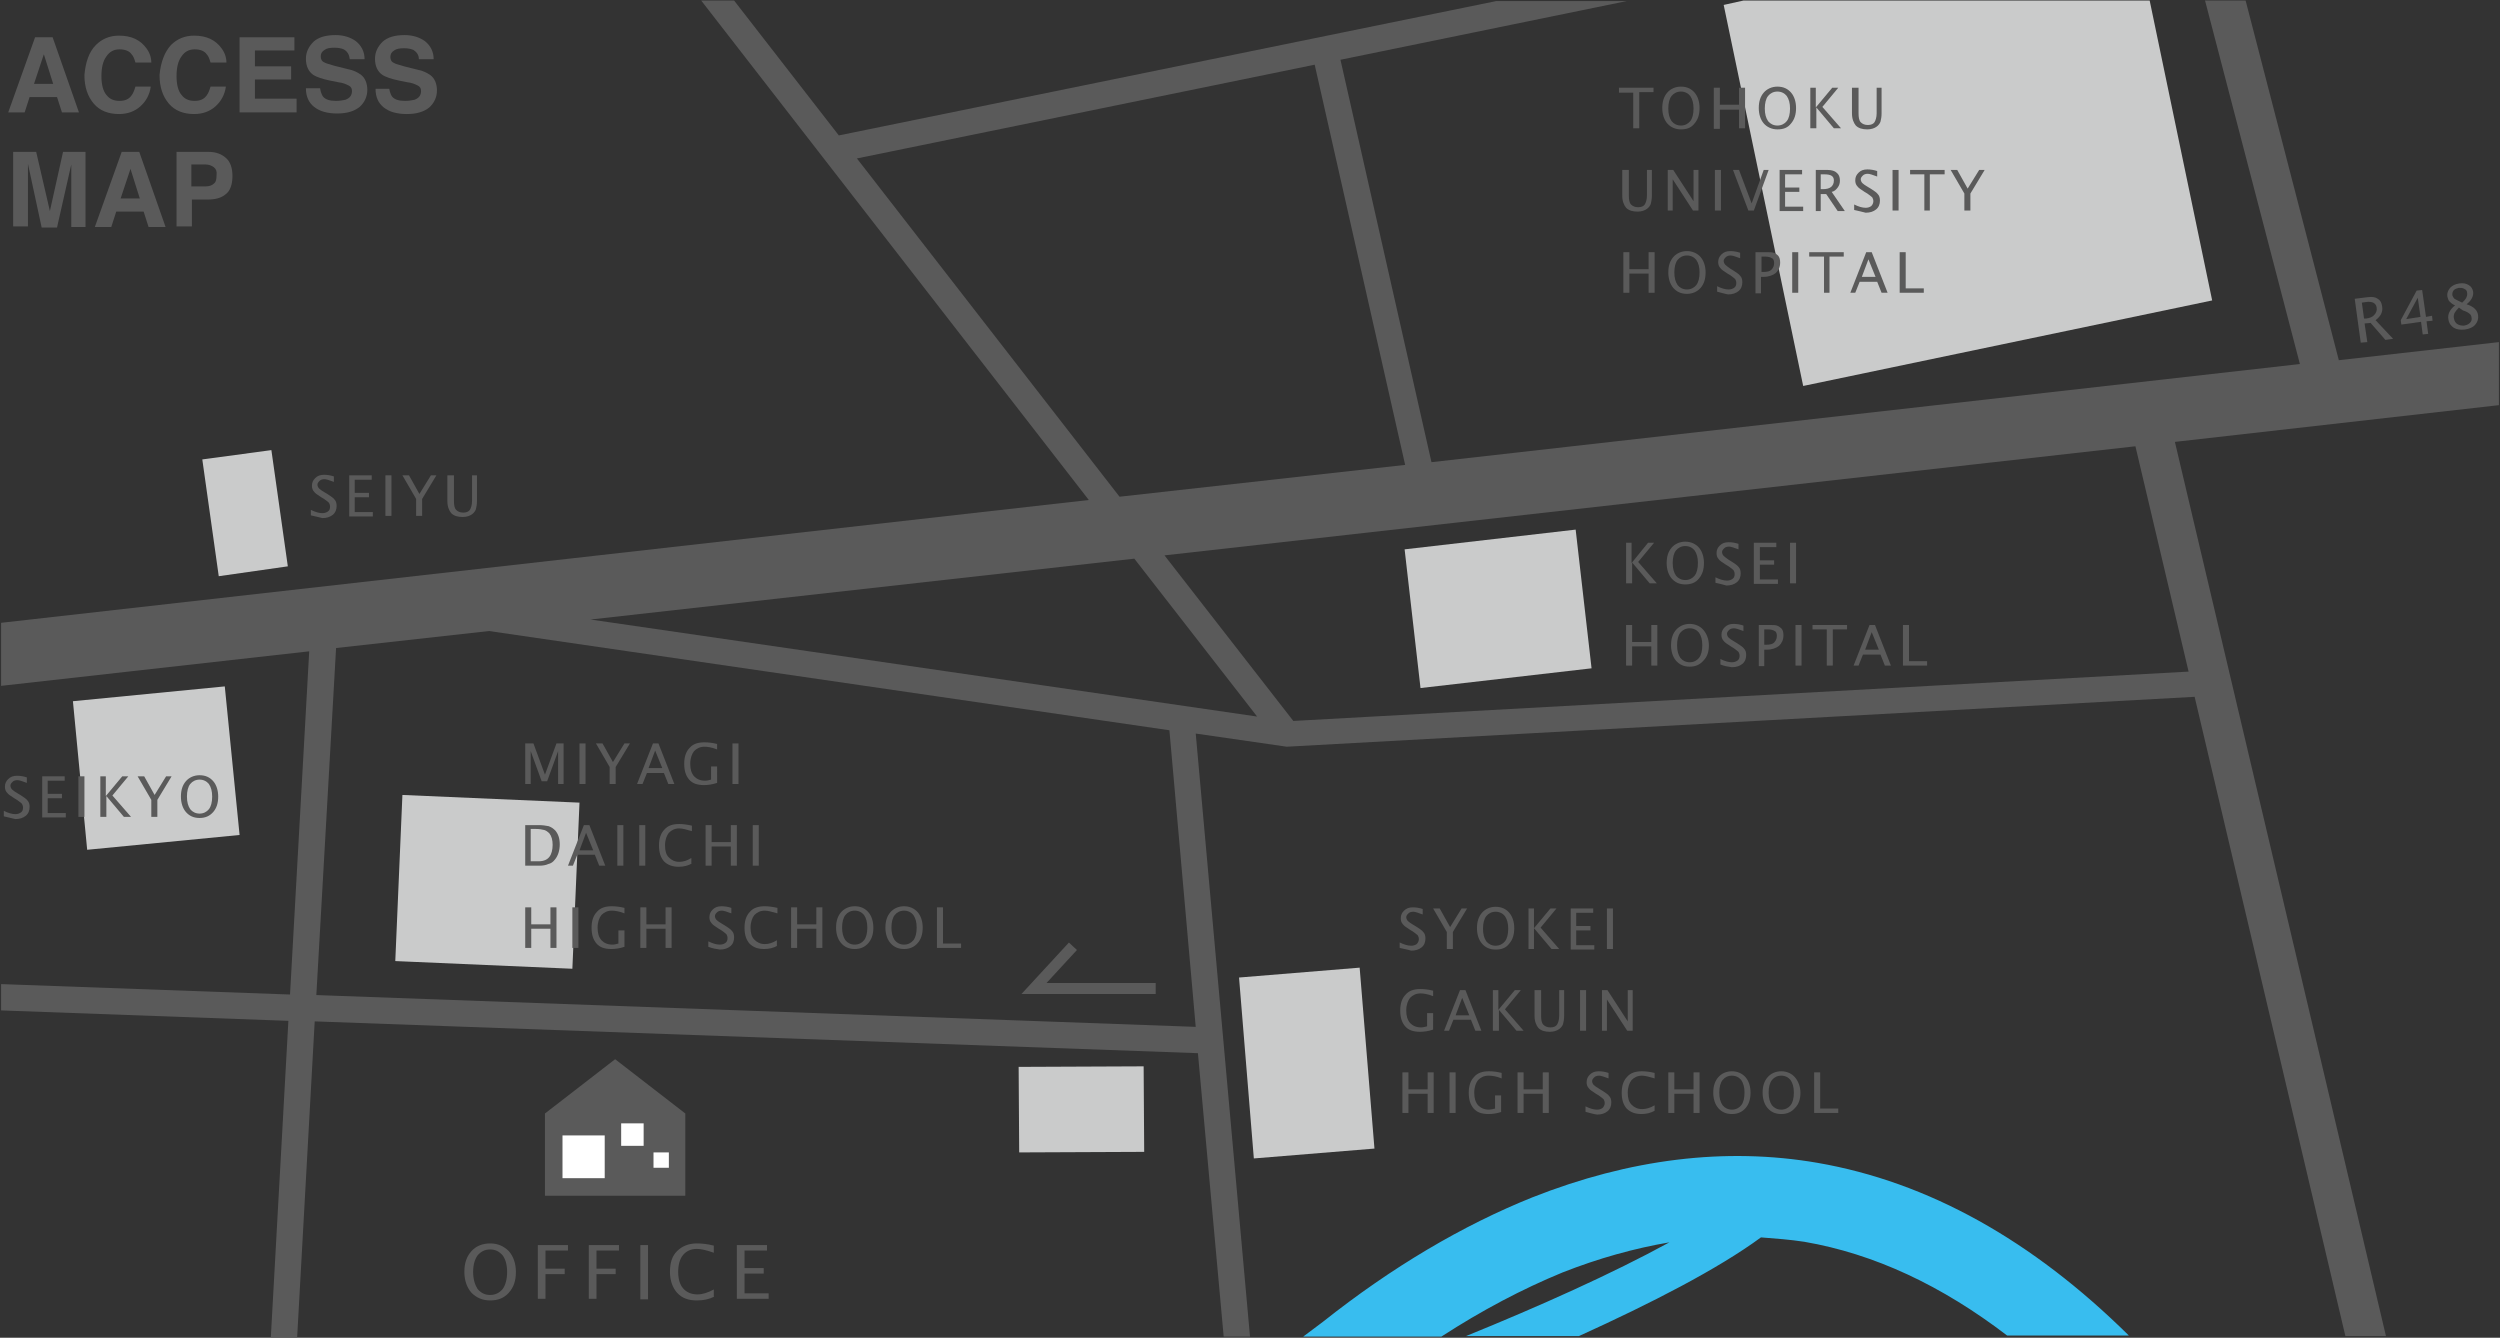 <?xml version="1.0" encoding="utf-8"?>
<!-- Generator: Adobe Illustrator 19.0.0, SVG Export Plug-In . SVG Version: 6.00 Build 0)  -->
<svg version="1.1" id="レイヤー_1" xmlns="http://www.w3.org/2000/svg" xmlns:xlink="http://www.w3.org/1999/xlink" x="0px"
	 y="0px" viewBox="0 0 456 244" style="enable-background:new 0 0 456 244;" xml:space="preserve">
<rect x="0" y="0" width="456" height="244" fill="#333333" stroke="none"/>
<style type="text/css">
	.st0{fill:#CACBCB;}
	.st1{fill:#5A5A5A;}
	.st2{fill:#38BDEF;}
	.st3{fill:#FFFFFF;}
	.st4{fill:none;stroke:#5A5A5A;stroke-width:2;stroke-miterlimit:10;}
	.st5{fill:none;}
</style>
<g id="XMLID_360_">
	<g id="XMLID_76_">
		<g id="XMLID_100_">
			<g id="XMLID_324_">
				<polygon id="XMLID_358_" class="st0" points="104.4,176.7 72.1,175.3 73.4,145 105.7,146.4 				"/>
				<polygon id="XMLID_357_" class="st0" points="208.7,210.1 185.9,210.2 185.8,194.6 208.6,194.5 				"/>
				<polygon id="XMLID_356_" class="st0" points="290.3,121.9 259.1,125.5 256.2,100.2 287.4,96.6 				"/>
				<polygon id="XMLID_355_" class="st0" points="43.7,152.3 15.9,155 13.3,127.9 41,125.2 				"/>
				<polygon id="XMLID_354_" class="st0" points="52.5,103.3 39.9,105.1 36.9,83.8 49.5,82.1 				"/>
				<polygon id="XMLID_353_" class="st0" points="250.7,209.5 228.7,211.3 226,178.3 248,176.5 				"/>
				<g id="XMLID_344_">
					<path id="XMLID_347_" class="st1" d="M455.8,73.9V62.4l-29.2,3.3L409.6,0.1h-7.4l17.3,66.3L261.1,84.3l-16.6-73.4l52.2-10.7
						h-23.8L153,24.7L133.9,0.1h-6l70.7,91.1L0.2,113.6v11.5l56.2-6.3l-3.5,62.6l-52.7-1.9v4.8l52.4,1.9l-3.2,57.7h4.8l3.2-57.6
						l161.1,5.8l4.7,51.7h4.8l-9.9-110l16.6,2.4l165.6-9.1l27.5,116.6h7.4L396.7,80.6L455.8,73.9z M156.3,28.9l83.5-17.1l16.5,73
						l-52.1,5.8L156.3,28.9z M218.1,187.3l-160.4-5.8l3.6-63.3l27.9-3.1l124.1,18.1L218.1,187.3z M107.7,113l99.2-11.1l22.4,28.8
						L107.7,113z M399.2,122.5l-163.3,9l-23.5-30.2l177.1-19.9L399.2,122.5z"/>
					<polygon id="XMLID_346_" class="st0" points="328.9,70.4 403.5,54.8 392.1,0.1 318,0.1 314.4,0.9 					"/>
					<path id="XMLID_345_" class="st2" d="M331.5,212.1c-16.8-2.9-34.3-0.7-52,6.3c-12.7,5.1-25.6,12.7-38.2,22.7
						c-1.2,0.9-2.4,1.8-3.6,2.7h25.2c7.4-4.8,14.8-8.7,22.1-11.7c6.6-2.6,13.1-4.4,19.5-5.5c-10.4,5.7-23.8,11.7-37.1,17.1H288
						c13.2-6,25.3-12.2,33.2-18c2.6,0.2,5.3,0.4,7.9,0.8c12.8,2.2,25.1,8,37,17.1h22.2C370.7,226.2,351.7,215.6,331.5,212.1z"/>
				</g>
				<g id="XMLID_330_">
					<path id="XMLID_341_" class="st1" d="M89.4,237.2c-1.4,0-2.5-0.5-3.4-1.4c-0.8-0.9-1.3-2.2-1.3-3.8c0-1.6,0.4-2.8,1.3-3.8
						c0.8-0.9,2-1.4,3.4-1.4c1.4,0,2.5,0.5,3.4,1.4c0.8,0.9,1.3,2.2,1.3,3.8c0,1.6-0.4,2.8-1.3,3.8
						C91.9,236.8,90.8,237.2,89.4,237.2z M89.4,236.2c1,0,1.7-0.4,2.3-1.1c0.5-0.7,0.8-1.8,0.8-3.1c0-1.3-0.3-2.3-0.8-3
						c-0.6-0.7-1.3-1.1-2.3-1.1c-1,0-1.7,0.4-2.3,1.1c-0.5,0.7-0.8,1.7-0.8,3c0,1.3,0.3,2.3,0.8,3.1
						C87.7,235.8,88.4,236.2,89.4,236.2z"/>
					<path id="XMLID_339_" class="st1" d="M98.1,237v-9.9h5.5v1h-4.1v3.3h3.5v1h-3.5v4.5H98.1z"/>
					<path id="XMLID_337_" class="st1" d="M107.4,237v-9.9h5.5v1h-4.1v3.3h3.5v1h-3.5v4.5H107.4z"/>
					<path id="XMLID_335_" class="st1" d="M116.8,237v-9.9h1.4v9.9H116.8z"/>
					<path id="XMLID_333_" class="st1" d="M130.3,236.5c-1,0.5-2,0.7-3.2,0.7c-1.5,0-2.7-0.4-3.6-1.4c-0.8-0.9-1.3-2.2-1.3-3.8
						c0-1.7,0.4-2.9,1.3-3.8c0.9-0.9,2.1-1.4,3.6-1.4c0.9,0,1.9,0.1,3.1,0.4v1.3c-1.4-0.5-2.4-0.7-3.1-0.7c-1.1,0-1.9,0.4-2.5,1.1
						c-0.6,0.7-0.9,1.8-0.9,3.1c0,1.3,0.3,2.3,0.9,3c0.6,0.7,1.5,1.1,2.6,1.1c0.9,0,1.9-0.3,3-0.9V236.5z"/>
					<path id="XMLID_331_" class="st1" d="M134.4,237v-9.9h5.5v1h-4.1v3.2h3.5v1h-3.5v3.6h4.4v1H134.4z"/>
				</g>
				<g id="XMLID_325_">
					<polygon id="XMLID_329_" class="st1" points="112.2,193.2 99.4,203.1 99.4,218.1 125,218.1 125,203.1 					"/>
					<rect id="XMLID_328_" x="102.6" y="207.1" class="st3" width="7.7" height="7.8"/>
					<rect id="XMLID_327_" x="113.3" y="204.9" class="st3" width="4.1" height="4.1"/>
					<rect id="XMLID_326_" x="119.2" y="210.2" class="st3" width="2.8" height="2.8"/>
				</g>
			</g>
			<g id="XMLID_269_">
				<path id="XMLID_322_" class="st1" d="M297.9,23.5v-6.6h-2.6V16h6.3v0.8h-2.6v6.6H297.9z"/>
				<path id="XMLID_319_" class="st1" d="M306.6,23.6c-1,0-1.9-0.4-2.5-1.1c-0.6-0.7-0.9-1.7-0.9-2.8c0-1.2,0.3-2.1,0.9-2.8
					c0.6-0.7,1.5-1.1,2.5-1.1c1.1,0,1.9,0.4,2.5,1.1c0.6,0.7,0.9,1.7,0.9,2.8c0,1.2-0.3,2.1-0.9,2.8
					C308.5,23.3,307.7,23.6,306.6,23.6z M306.6,22.9c0.7,0,1.3-0.3,1.7-0.8c0.4-0.5,0.6-1.3,0.6-2.3c0-1-0.2-1.7-0.6-2.3
					c-0.4-0.5-1-0.8-1.7-0.8c-0.7,0-1.3,0.3-1.7,0.8c-0.4,0.5-0.6,1.3-0.6,2.3c0,1,0.2,1.7,0.6,2.3
					C305.3,22.6,305.9,22.9,306.6,22.9z"/>
				<path id="XMLID_317_" class="st1" d="M312.6,23.5V16h1.1v3.1h3.5V16h1.1v7.4h-1.1V20h-3.5v3.5H312.6z"/>
				<path id="XMLID_314_" class="st1" d="M324.2,23.6c-1,0-1.9-0.4-2.5-1.1c-0.6-0.7-0.9-1.7-0.9-2.8c0-1.2,0.3-2.1,0.9-2.8
					c0.6-0.7,1.5-1.1,2.5-1.1c1.1,0,1.9,0.4,2.5,1.1c0.6,0.7,0.9,1.7,0.9,2.8c0,1.2-0.3,2.1-0.9,2.8
					C326.1,23.3,325.3,23.6,324.2,23.6z M324.2,22.9c0.7,0,1.3-0.3,1.7-0.8c0.4-0.5,0.6-1.3,0.6-2.3c0-1-0.2-1.7-0.6-2.3
					c-0.4-0.5-1-0.8-1.7-0.8c-0.7,0-1.3,0.3-1.7,0.8c-0.4,0.5-0.6,1.3-0.6,2.3c0,1,0.2,1.7,0.6,2.3
					C322.9,22.6,323.5,22.9,324.2,22.9z"/>
				<path id="XMLID_312_" class="st1" d="M330.2,23.5V16h1v3.6l3-3.6h1.1l-2.9,3.5l3.4,3.9h-1.3l-3.2-3.8v3.8H330.2z"/>
				<path id="XMLID_310_" class="st1" d="M337.9,16h1.1v4.7c0,0.7,0.1,1.3,0.4,1.6c0.3,0.3,0.7,0.5,1.3,0.5c0.6,0,1-0.2,1.2-0.5
					c0.2-0.3,0.4-0.9,0.4-1.6V16h0.9v4.7c0,0.6-0.1,1.1-0.2,1.5c-0.1,0.3-0.4,0.7-0.7,0.9c-0.4,0.3-1,0.5-1.7,0.5
					c-0.9,0-1.6-0.2-2.1-0.7c-0.4-0.5-0.7-1.2-0.7-2.2V16z"/>
				<path id="XMLID_308_" class="st1" d="M296,31h1.1v4.7c0,0.7,0.1,1.3,0.4,1.6c0.3,0.3,0.7,0.5,1.3,0.5c0.6,0,1-0.2,1.2-0.5
					c0.2-0.3,0.4-0.9,0.4-1.6V31h0.9v4.7c0,0.6-0.1,1.1-0.2,1.5c-0.1,0.3-0.4,0.7-0.7,0.9c-0.4,0.3-1,0.5-1.7,0.5
					c-0.9,0-1.6-0.2-2.1-0.7c-0.4-0.5-0.7-1.2-0.7-2.2V31z"/>
				<path id="XMLID_306_" class="st1" d="M304.2,38.4V31h1l3.7,5.7V31h0.9v7.4h-1l-3.7-5.7v5.7H304.2z"/>
				<path id="XMLID_304_" class="st1" d="M312.8,38.4V31h1.1v7.4H312.8z"/>
				<path id="XMLID_302_" class="st1" d="M318.9,38.4l-2.8-7.4h1.1l2.3,6.1l2.2-6.1h0.9l-2.7,7.4H318.9z"/>
				<path id="XMLID_300_" class="st1" d="M324.6,38.4V31h4.1v0.8h-3.1v2.4h2.6V35h-2.6v2.7h3.3v0.8H324.6z"/>
				<path id="XMLID_297_" class="st1" d="M331.2,38.4V31h2.2c0.7,0,1.3,0.2,1.6,0.5c0.4,0.3,0.6,0.8,0.6,1.4c0,0.5-0.1,0.9-0.4,1.3
					c-0.3,0.4-0.6,0.7-1.1,0.8l2.4,3.5h-1.3l-2.1-3.1h-1v3.1H331.2z M332.2,34.5h0.3c0.6,0,1.1-0.1,1.5-0.4c0.3-0.3,0.5-0.6,0.5-1.2
					c0-0.8-0.6-1.1-1.7-1.1h-0.7V34.5z"/>
				<path id="XMLID_295_" class="st1" d="M338.2,38.3v-1c0.8,0.4,1.5,0.6,2.1,0.6c0.4,0,0.7-0.1,1-0.3c0.2-0.2,0.4-0.5,0.4-0.9
					c0-0.3-0.1-0.5-0.2-0.7c-0.2-0.2-0.5-0.4-0.9-0.7l-0.5-0.3c-0.6-0.4-1.1-0.7-1.3-1c-0.3-0.3-0.4-0.7-0.4-1.1
					c0-0.6,0.2-1,0.6-1.4c0.4-0.4,0.9-0.6,1.6-0.6c0.6,0,1.2,0.1,1.8,0.3v1c-0.8-0.3-1.4-0.5-1.7-0.5c-0.4,0-0.7,0.1-0.9,0.3
					c-0.2,0.2-0.4,0.4-0.4,0.7c0,0.2,0.1,0.5,0.3,0.7c0.2,0.2,0.5,0.4,1,0.7l0.5,0.3c0.6,0.4,1.1,0.7,1.3,1c0.3,0.3,0.4,0.7,0.4,1.2
					c0,0.6-0.2,1.2-0.7,1.6c-0.5,0.4-1.1,0.6-1.9,0.6C339.6,38.6,339,38.5,338.2,38.3z"/>
				<path id="XMLID_293_" class="st1" d="M345.2,38.4V31h1.1v7.4H345.2z"/>
				<path id="XMLID_291_" class="st1" d="M351,38.4v-6.6h-2.6V31h6.3v0.8H352v6.6H351z"/>
				<path id="XMLID_289_" class="st1" d="M358.3,38.4v-3.1l-2.5-4.3h1.2l1.9,3.4l2.1-3.4h1l-2.6,4.3v3.1H358.3z"/>
				<path id="XMLID_287_" class="st1" d="M296.1,53.4v-7.4h1.1v3.1h3.5v-3.1h1.1v7.4h-1.1v-3.5h-3.5v3.5H296.1z"/>
				<path id="XMLID_284_" class="st1" d="M307.7,53.6c-1.1,0-1.9-0.4-2.5-1.1c-0.6-0.7-0.9-1.7-0.9-2.8c0-1.2,0.3-2.1,0.9-2.8
					c0.6-0.7,1.5-1.1,2.5-1.1c1,0,1.9,0.4,2.5,1.1c0.6,0.7,0.9,1.7,0.9,2.8c0,1.2-0.3,2.1-0.9,2.8C309.6,53.2,308.7,53.6,307.7,53.6
					z M307.7,52.8c0.7,0,1.3-0.3,1.7-0.8c0.4-0.5,0.6-1.3,0.6-2.3c0-1-0.2-1.7-0.6-2.3c-0.4-0.5-1-0.8-1.7-0.8
					c-0.7,0-1.3,0.3-1.7,0.8c-0.4,0.5-0.6,1.3-0.6,2.3c0,1,0.2,1.7,0.6,2.3C306.4,52.5,307,52.8,307.7,52.8z"/>
				<path id="XMLID_282_" class="st1" d="M313.2,53.2v-1c0.8,0.4,1.5,0.6,2.1,0.6c0.4,0,0.7-0.1,1-0.3c0.3-0.2,0.4-0.5,0.4-0.9
					c0-0.3-0.1-0.5-0.2-0.7c-0.2-0.2-0.5-0.4-0.9-0.7l-0.5-0.3c-0.6-0.4-1.1-0.7-1.3-1c-0.3-0.3-0.4-0.7-0.4-1.1
					c0-0.6,0.2-1,0.6-1.4c0.4-0.4,0.9-0.6,1.6-0.6c0.6,0,1.2,0.1,1.8,0.3v1c-0.8-0.3-1.4-0.5-1.7-0.5c-0.4,0-0.7,0.1-0.9,0.3
					c-0.2,0.2-0.4,0.4-0.4,0.7c0,0.2,0.1,0.5,0.3,0.7c0.2,0.2,0.5,0.4,0.9,0.7l0.5,0.3c0.6,0.4,1.1,0.7,1.3,1
					c0.3,0.3,0.4,0.7,0.4,1.2c0,0.6-0.2,1.2-0.7,1.6c-0.5,0.4-1.1,0.6-1.9,0.6C314.6,53.6,314,53.4,313.2,53.2z"/>
				<path id="XMLID_279_" class="st1" d="M320.2,53.4v-7.4h2c0.6,0,1,0,1.3,0.1c0.3,0.1,0.6,0.3,0.8,0.5c0.3,0.3,0.4,0.8,0.4,1.3
					c0,0.8-0.3,1.4-0.8,1.9c-0.5,0.4-1.3,0.7-2.2,0.7h-0.5v3H320.2z M321.3,49.6h0.4c0.6,0,1.1-0.1,1.4-0.4c0.3-0.3,0.5-0.7,0.5-1.2
					c0-0.4-0.1-0.8-0.4-0.9c-0.3-0.2-0.7-0.3-1.3-0.3h-0.6V49.6z"/>
				<path id="XMLID_277_" class="st1" d="M326.9,53.4v-7.4h1.1v7.4H326.9z"/>
				<path id="XMLID_275_" class="st1" d="M332.7,53.4v-6.6H330v-0.8h6.3v0.8h-2.6v6.6H332.7z"/>
				<path id="XMLID_272_" class="st1" d="M337.5,53.4l2.9-7.4h1l2.9,7.4h-1.1l-0.8-2h-3.2l-0.8,2H337.5z M339.6,50.5h2.5l-1.3-3.2
					L339.6,50.5z"/>
				<path id="XMLID_270_" class="st1" d="M346.5,53.4v-7.4h1.1v6.6h3.3v0.8H346.5z"/>
			</g>
			<g id="XMLID_238_">
				<path id="XMLID_267_" class="st1" d="M296.6,106.4V99h1v3.7l3-3.7h1.1l-2.9,3.5l3.4,3.9h-1.3l-3.2-3.8v3.8H296.6z"/>
				<path id="XMLID_264_" class="st1" d="M307.4,106.6c-1.1,0-1.9-0.4-2.5-1.1c-0.6-0.7-0.9-1.7-0.9-2.8c0-1.2,0.3-2.1,0.9-2.8
					c0.6-0.7,1.5-1.1,2.5-1.1c1,0,1.9,0.4,2.5,1.1c0.6,0.7,0.9,1.7,0.9,2.8c0,1.2-0.3,2.1-0.9,2.8
					C309.3,106.3,308.4,106.6,307.4,106.6z M307.4,105.8c0.7,0,1.3-0.3,1.7-0.8c0.4-0.5,0.6-1.3,0.6-2.3c0-1-0.2-1.7-0.6-2.3
					c-0.4-0.5-1-0.8-1.7-0.8c-0.7,0-1.3,0.3-1.7,0.8c-0.4,0.5-0.6,1.3-0.6,2.3c0,1,0.2,1.7,0.6,2.3
					C306.1,105.5,306.7,105.8,307.4,105.8z"/>
				<path id="XMLID_262_" class="st1" d="M312.9,106.3v-1c0.8,0.4,1.5,0.6,2.1,0.6c0.4,0,0.7-0.1,1-0.3c0.3-0.2,0.4-0.5,0.4-0.9
					c0-0.3-0.1-0.5-0.2-0.7c-0.2-0.2-0.5-0.4-0.9-0.7l-0.5-0.3c-0.6-0.4-1.1-0.7-1.3-1c-0.3-0.3-0.4-0.7-0.4-1.1
					c0-0.6,0.2-1,0.6-1.4c0.4-0.4,0.9-0.6,1.6-0.6c0.6,0,1.2,0.1,1.8,0.3v1c-0.8-0.3-1.4-0.5-1.7-0.5c-0.4,0-0.7,0.1-0.9,0.3
					c-0.2,0.2-0.4,0.4-0.4,0.7c0,0.2,0.1,0.5,0.3,0.7c0.2,0.2,0.5,0.4,0.9,0.7l0.5,0.3c0.6,0.4,1.1,0.7,1.3,1
					c0.3,0.3,0.4,0.7,0.4,1.2c0,0.6-0.2,1.2-0.7,1.6c-0.5,0.4-1.1,0.6-1.9,0.6C314.3,106.6,313.7,106.5,312.9,106.3z"/>
				<path id="XMLID_260_" class="st1" d="M319.9,106.4V99h4.1v0.8H321v2.4h2.6v0.8H321v2.7h3.3v0.8H319.9z"/>
				<path id="XMLID_258_" class="st1" d="M326.5,106.4V99h1.1v7.4H326.5z"/>
				<path id="XMLID_256_" class="st1" d="M296.6,121.4V114h1.1v3.1h3.5V114h1.1v7.4h-1.1v-3.5h-3.5v3.5H296.6z"/>
				<path id="XMLID_253_" class="st1" d="M308.2,121.6c-1.1,0-1.9-0.4-2.5-1.1c-0.6-0.7-0.9-1.7-0.9-2.8c0-1.2,0.3-2.1,0.9-2.8
					c0.6-0.7,1.5-1.1,2.5-1.1c1,0,1.9,0.4,2.5,1.1c0.6,0.7,1,1.7,1,2.8c0,1.2-0.3,2.1-1,2.8C310.1,121.2,309.3,121.6,308.2,121.6z
					 M308.2,120.8c0.7,0,1.3-0.3,1.7-0.8c0.4-0.5,0.6-1.3,0.6-2.3c0-1-0.2-1.7-0.6-2.3c-0.4-0.5-1-0.8-1.7-0.8
					c-0.7,0-1.3,0.3-1.7,0.8c-0.4,0.5-0.6,1.3-0.6,2.3c0,1,0.2,1.7,0.6,2.3C306.9,120.5,307.5,120.8,308.2,120.8z"/>
				<path id="XMLID_251_" class="st1" d="M313.8,121.2v-1c0.8,0.4,1.5,0.6,2.1,0.6c0.4,0,0.7-0.1,1-0.3c0.3-0.2,0.4-0.5,0.4-0.9
					c0-0.3-0.1-0.5-0.2-0.7c-0.2-0.2-0.5-0.4-0.9-0.7l-0.5-0.3c-0.6-0.4-1.1-0.7-1.3-1c-0.3-0.3-0.4-0.7-0.4-1.1
					c0-0.6,0.2-1,0.6-1.4c0.4-0.4,0.9-0.6,1.6-0.6c0.6,0,1.2,0.1,1.8,0.3v1c-0.8-0.3-1.4-0.5-1.7-0.5c-0.4,0-0.7,0.1-0.9,0.3
					c-0.2,0.2-0.4,0.4-0.4,0.7c0,0.2,0.1,0.5,0.3,0.7c0.2,0.2,0.5,0.4,1,0.7l0.5,0.3c0.6,0.4,1.1,0.7,1.3,1c0.3,0.3,0.4,0.7,0.4,1.2
					c0,0.6-0.2,1.2-0.7,1.6c-0.5,0.4-1.1,0.6-1.9,0.6C315.2,121.6,314.5,121.5,313.8,121.2z"/>
				<path id="XMLID_248_" class="st1" d="M320.8,121.4V114h2c0.6,0,1,0,1.3,0.1c0.3,0.1,0.6,0.3,0.8,0.5c0.3,0.3,0.4,0.7,0.4,1.3
					c0,0.8-0.3,1.4-0.8,1.9c-0.5,0.4-1.3,0.7-2.2,0.7h-0.5v3H320.8z M321.8,117.6h0.4c0.6,0,1.1-0.1,1.4-0.4
					c0.3-0.3,0.5-0.7,0.5-1.2c0-0.4-0.1-0.8-0.4-0.9c-0.3-0.2-0.7-0.3-1.3-0.3h-0.6V117.6z"/>
				<path id="XMLID_246_" class="st1" d="M327.5,121.4V114h1.1v7.4H327.5z"/>
				<path id="XMLID_244_" class="st1" d="M333.2,121.4v-6.6h-2.6V114h6.3v0.8h-2.6v6.6H333.2z"/>
				<path id="XMLID_241_" class="st1" d="M338.1,121.4l2.9-7.4h1l2.9,7.4h-1.1l-0.8-2h-3.2l-0.8,2H338.1z M340.2,118.5h2.5l-1.3-3.2
					L340.2,118.5z"/>
				<path id="XMLID_239_" class="st1" d="M347.1,121.4V114h1.1v6.6h3.3v0.8H347.1z"/>
			</g>
			<g id="XMLID_224_">
				<path id="XMLID_236_" class="st1" d="M0.7,148.9v-1c0.8,0.4,1.5,0.6,2.1,0.6c0.4,0,0.7-0.1,1-0.3c0.3-0.2,0.4-0.5,0.4-0.9
					c0-0.3-0.1-0.5-0.2-0.7c-0.2-0.2-0.5-0.4-0.9-0.7l-0.5-0.3c-0.6-0.4-1.1-0.7-1.3-1c-0.3-0.3-0.4-0.7-0.4-1.1
					c0-0.6,0.2-1,0.6-1.4c0.4-0.4,0.9-0.6,1.6-0.6c0.6,0,1.2,0.1,1.8,0.3v1c-0.8-0.3-1.4-0.5-1.7-0.5c-0.4,0-0.7,0.1-0.9,0.3
					c-0.2,0.2-0.4,0.4-0.4,0.7c0,0.2,0.1,0.5,0.3,0.7c0.2,0.2,0.5,0.4,1,0.7l0.5,0.3c0.6,0.4,1.1,0.7,1.3,1c0.3,0.3,0.4,0.7,0.4,1.2
					c0,0.6-0.2,1.2-0.7,1.6c-0.5,0.4-1.1,0.6-1.9,0.6C2.1,149.2,1.4,149.1,0.7,148.9z"/>
				<path id="XMLID_234_" class="st1" d="M7.7,149v-7.4h4.1v0.8H8.7v2.4h2.6v0.8H8.7v2.7H12v0.8H7.7z"/>
				<path id="XMLID_232_" class="st1" d="M14.3,149v-7.4h1.1v7.4H14.3z"/>
				<path id="XMLID_230_" class="st1" d="M18.3,149v-7.4h1v3.6l3-3.6h1.1l-2.9,3.5l3.4,3.9h-1.3l-3.2-3.8v3.8H18.3z"/>
				<path id="XMLID_228_" class="st1" d="M27.6,149v-3.1l-2.5-4.3h1.2l1.9,3.4l2.1-3.4h1l-2.6,4.3v3.1H27.6z"/>
				<path id="XMLID_225_" class="st1" d="M36.4,149.2c-1.1,0-1.9-0.4-2.5-1.1c-0.6-0.7-0.9-1.7-0.9-2.8c0-1.2,0.3-2.1,0.9-2.8
					c0.6-0.7,1.5-1.1,2.5-1.1c1.1,0,1.9,0.4,2.5,1.1c0.6,0.7,0.9,1.7,0.9,2.8c0,1.2-0.3,2.1-0.9,2.8
					C38.3,148.8,37.5,149.2,36.4,149.2z M36.4,148.4c0.7,0,1.3-0.3,1.7-0.8c0.4-0.5,0.6-1.3,0.6-2.3c0-1-0.2-1.7-0.6-2.3
					c-0.4-0.5-1-0.8-1.7-0.8c-0.7,0-1.3,0.3-1.7,0.8c-0.4,0.5-0.6,1.3-0.6,2.3c0,1,0.2,1.7,0.6,2.3
					C35.1,148.1,35.7,148.4,36.4,148.4z"/>
			</g>
			<g id="XMLID_172_">
				<path id="XMLID_222_" class="st1" d="M95.8,143v-7.4h1.5l2.1,5.7l2.1-5.7h1.3v7.4h-1v-6l-2,5.5h-1l-2-5.5v6H95.8z"/>
				<path id="XMLID_220_" class="st1" d="M105.7,143v-7.4h1.1v7.4H105.7z"/>
				<path id="XMLID_218_" class="st1" d="M111.2,143v-3.1l-2.5-4.3h1.2l1.9,3.4l2.1-3.4h1l-2.6,4.3v3.1H111.2z"/>
				<path id="XMLID_215_" class="st1" d="M116.2,143l2.9-7.4h1l2.9,7.4h-1.1l-0.8-2H118l-0.8,2H116.2z M118.3,140.1h2.5l-1.3-3.2
					L118.3,140.1z"/>
				<path id="XMLID_213_" class="st1" d="M130.8,142.8c-0.9,0.3-1.7,0.4-2.4,0.4c-1.2,0-2.1-0.3-2.7-1c-0.6-0.7-0.9-1.6-0.9-2.9
					c0-1.2,0.3-2.2,1-2.9c0.6-0.7,1.5-1,2.7-1c0.7,0,1.5,0.1,2.3,0.3v1c-1-0.4-1.8-0.5-2.3-0.5c-0.8,0-1.4,0.3-1.9,0.8
					c-0.4,0.5-0.7,1.3-0.7,2.3c0,1,0.2,1.7,0.7,2.3c0.5,0.5,1.1,0.8,2,0.8c0.4,0,0.7-0.1,1.1-0.2v-2.4h1.1V142.8z"/>
				<path id="XMLID_211_" class="st1" d="M133.6,143v-7.4h1.1v7.4H133.6z"/>
				<path id="XMLID_208_" class="st1" d="M95.8,157.9v-7.4h2.5c0.7,0,1.3,0.1,1.8,0.2c0.5,0.2,0.8,0.4,1.2,0.8
					c0.5,0.6,0.8,1.4,0.8,2.5c0,1.1-0.3,2.1-0.9,2.8c-0.3,0.4-0.7,0.7-1.2,0.8c-0.4,0.2-1,0.3-1.6,0.3H95.8z M96.9,157.1h1.3
					c1,0,1.6-0.3,2-0.8c0.4-0.5,0.6-1.3,0.6-2.2c0-0.9-0.2-1.6-0.6-2.1c-0.3-0.3-0.6-0.5-0.9-0.6c-0.4-0.1-0.9-0.2-1.6-0.2h-0.9
					V157.1z"/>
				<path id="XMLID_205_" class="st1" d="M103.6,157.9l2.9-7.4h1l2.9,7.4h-1.1l-0.8-2h-3.2l-0.8,2H103.6z M105.7,155.1h2.5l-1.3-3.2
					L105.7,155.1z"/>
				<path id="XMLID_203_" class="st1" d="M112.6,157.9v-7.4h1.1v7.4H112.6z"/>
				<path id="XMLID_201_" class="st1" d="M116.6,157.9v-7.4h1.1v7.4H116.6z"/>
				<path id="XMLID_199_" class="st1" d="M126.2,157.5c-0.7,0.4-1.5,0.6-2.4,0.6c-1.1,0-2-0.3-2.7-1c-0.6-0.7-0.9-1.6-0.9-2.9
					c0-1.2,0.3-2.2,1-2.9c0.6-0.7,1.5-1,2.7-1c0.7,0,1.4,0.1,2.3,0.3v1c-1-0.3-1.8-0.5-2.3-0.5c-0.8,0-1.4,0.3-1.9,0.8
					c-0.4,0.5-0.7,1.3-0.7,2.3c0,1,0.2,1.7,0.7,2.2c0.5,0.5,1.1,0.8,1.9,0.8c0.7,0,1.4-0.2,2.2-0.7V157.5z"/>
				<path id="XMLID_197_" class="st1" d="M128.7,157.9v-7.4h1.1v3.1h3.5v-3.1h1.1v7.4h-1.1v-3.5h-3.5v3.5H128.7z"/>
				<path id="XMLID_195_" class="st1" d="M137.3,157.9v-7.4h1.1v7.4H137.3z"/>
				<path id="XMLID_193_" class="st1" d="M95.8,172.9v-7.4h1.1v3.1h3.5v-3.1h1.1v7.4h-1.1v-3.5h-3.5v3.5H95.8z"/>
				<path id="XMLID_191_" class="st1" d="M104.4,172.9v-7.4h1.1v7.4H104.4z"/>
				<path id="XMLID_189_" class="st1" d="M113.9,172.7c-0.9,0.3-1.7,0.4-2.4,0.4c-1.2,0-2.1-0.3-2.7-1c-0.6-0.7-0.9-1.6-0.9-2.9
					c0-1.2,0.3-2.2,1-2.9c0.6-0.7,1.5-1,2.7-1c0.7,0,1.5,0.1,2.3,0.3v1c-1-0.4-1.8-0.5-2.3-0.5c-0.8,0-1.4,0.3-1.9,0.8
					c-0.4,0.5-0.7,1.3-0.7,2.3c0,1,0.2,1.7,0.7,2.3c0.5,0.5,1.1,0.8,2,0.8c0.4,0,0.7-0.1,1.1-0.2v-2.4h1.1V172.7z"/>
				<path id="XMLID_187_" class="st1" d="M116.8,172.9v-7.4h1.1v3.1h3.5v-3.1h1.1v7.4h-1.1v-3.5h-3.5v3.5H116.8z"/>
				<path id="XMLID_185_" class="st1" d="M129.2,172.7v-1c0.8,0.4,1.5,0.6,2.1,0.6c0.4,0,0.7-0.1,1-0.3c0.3-0.2,0.4-0.5,0.4-0.9
					c0-0.3-0.1-0.5-0.2-0.7c-0.2-0.2-0.5-0.4-0.9-0.7l-0.5-0.3c-0.6-0.4-1.1-0.7-1.3-1c-0.3-0.3-0.4-0.7-0.4-1.1
					c0-0.6,0.2-1,0.6-1.4c0.4-0.4,0.9-0.6,1.6-0.6c0.6,0,1.2,0.1,1.8,0.3v1c-0.8-0.3-1.4-0.5-1.7-0.5c-0.4,0-0.7,0.1-0.9,0.3
					c-0.2,0.2-0.4,0.4-0.4,0.7c0,0.2,0.1,0.5,0.3,0.7c0.2,0.2,0.5,0.4,1,0.7l0.5,0.3c0.6,0.4,1.1,0.7,1.3,1c0.3,0.3,0.4,0.7,0.4,1.2
					c0,0.6-0.2,1.2-0.7,1.6c-0.5,0.4-1.1,0.6-1.9,0.6C130.6,173.1,130,173,129.2,172.7z"/>
				<path id="XMLID_183_" class="st1" d="M141.8,172.5c-0.7,0.4-1.5,0.6-2.4,0.6c-1.2,0-2-0.3-2.7-1c-0.6-0.7-0.9-1.6-0.9-2.9
					c0-1.2,0.3-2.2,1-2.9c0.6-0.7,1.5-1,2.7-1c0.7,0,1.4,0.1,2.3,0.3v1c-1-0.3-1.8-0.5-2.3-0.5c-0.8,0-1.4,0.3-1.9,0.8
					c-0.4,0.5-0.7,1.3-0.7,2.3c0,1,0.2,1.7,0.7,2.2c0.5,0.5,1.1,0.8,1.9,0.8c0.7,0,1.4-0.2,2.2-0.7V172.5z"/>
				<path id="XMLID_181_" class="st1" d="M144.3,172.9v-7.4h1.1v3.1h3.5v-3.1h1.1v7.4h-1.1v-3.5h-3.5v3.5H144.3z"/>
				<path id="XMLID_178_" class="st1" d="M155.9,173.1c-1.1,0-1.9-0.4-2.5-1.1c-0.6-0.7-0.9-1.7-0.9-2.8c0-1.2,0.3-2.1,0.9-2.8
					c0.6-0.7,1.5-1.1,2.5-1.1c1.1,0,1.9,0.4,2.5,1.1c0.6,0.7,0.9,1.7,0.9,2.8c0,1.2-0.3,2.1-0.9,2.8
					C157.8,172.7,157,173.1,155.9,173.1z M155.9,172.3c0.7,0,1.3-0.3,1.7-0.8c0.4-0.5,0.6-1.3,0.6-2.3c0-1-0.2-1.7-0.6-2.3
					c-0.4-0.5-1-0.8-1.7-0.8c-0.7,0-1.3,0.3-1.7,0.8c-0.4,0.5-0.6,1.3-0.6,2.3c0,1,0.2,1.7,0.6,2.3
					C154.6,172,155.2,172.3,155.9,172.3z"/>
				<path id="XMLID_175_" class="st1" d="M164.9,173.1c-1.1,0-1.9-0.4-2.5-1.1c-0.6-0.7-0.9-1.7-0.9-2.8c0-1.2,0.3-2.1,0.9-2.8
					c0.6-0.7,1.5-1.1,2.5-1.1c1,0,1.9,0.4,2.5,1.1c0.6,0.7,0.9,1.7,0.9,2.8c0,1.2-0.3,2.1-0.9,2.8
					C166.8,172.7,166,173.1,164.9,173.1z M164.9,172.3c0.7,0,1.3-0.3,1.7-0.8c0.4-0.5,0.6-1.3,0.6-2.3c0-1-0.2-1.7-0.6-2.3
					c-0.4-0.5-1-0.8-1.7-0.8c-0.7,0-1.3,0.3-1.7,0.8c-0.4,0.5-0.6,1.3-0.6,2.3c0,1,0.2,1.7,0.6,2.3
					C163.6,172,164.2,172.3,164.9,172.3z"/>
				<path id="XMLID_173_" class="st1" d="M170.9,172.9v-7.4h1.1v6.6h3.3v0.8H170.9z"/>
			</g>
			<g id="XMLID_123_">
				<path id="XMLID_170_" class="st1" d="M255.3,172.9v-1c0.8,0.4,1.5,0.6,2.1,0.6c0.4,0,0.7-0.1,1-0.3c0.2-0.2,0.4-0.5,0.4-0.9
					c0-0.3-0.1-0.5-0.2-0.7c-0.2-0.2-0.5-0.4-0.9-0.7l-0.5-0.3c-0.6-0.4-1.1-0.7-1.3-1c-0.3-0.3-0.4-0.7-0.4-1.1
					c0-0.6,0.2-1,0.6-1.4c0.4-0.4,0.9-0.6,1.6-0.6c0.6,0,1.2,0.1,1.8,0.3v1c-0.8-0.3-1.4-0.5-1.7-0.5c-0.4,0-0.7,0.1-0.9,0.3
					c-0.2,0.2-0.4,0.4-0.4,0.7c0,0.2,0.1,0.5,0.3,0.7c0.2,0.2,0.5,0.4,1,0.7l0.5,0.3c0.6,0.4,1.1,0.7,1.3,1c0.3,0.3,0.4,0.7,0.4,1.2
					c0,0.6-0.2,1.2-0.7,1.6c-0.5,0.4-1.1,0.6-1.9,0.6C256.8,173.2,256.1,173.1,255.3,172.9z"/>
				<path id="XMLID_168_" class="st1" d="M263.9,173.1V170l-2.5-4.3h1.2l1.9,3.4l2.1-3.4h1l-2.6,4.3v3.1H263.9z"/>
				<path id="XMLID_165_" class="st1" d="M272.8,173.2c-1.1,0-1.9-0.4-2.5-1.1c-0.6-0.7-0.9-1.7-0.9-2.8c0-1.2,0.3-2.1,0.9-2.8
					c0.6-0.7,1.5-1.1,2.5-1.1c1.1,0,1.9,0.4,2.5,1.1c0.6,0.7,0.9,1.7,0.9,2.8c0,1.2-0.3,2.1-0.9,2.8
					C274.7,172.9,273.9,173.2,272.8,173.2z M272.8,172.5c0.7,0,1.3-0.3,1.7-0.8c0.4-0.5,0.6-1.3,0.6-2.3c0-1-0.2-1.7-0.6-2.3
					c-0.4-0.5-1-0.8-1.7-0.8c-0.7,0-1.3,0.3-1.7,0.8c-0.4,0.5-0.6,1.3-0.6,2.3c0,1,0.2,1.7,0.6,2.3
					C271.5,172.2,272.1,172.5,272.8,172.5z"/>
				<path id="XMLID_163_" class="st1" d="M278.8,173.1v-7.4h1v3.6l3-3.6h1.1l-2.9,3.5l3.4,3.9H283l-3.2-3.8v3.8H278.8z"/>
				<path id="XMLID_161_" class="st1" d="M286.5,173.1v-7.4h4.1v0.8h-3.1v2.4h2.6v0.8h-2.6v2.7h3.3v0.8H286.5z"/>
				<path id="XMLID_159_" class="st1" d="M293.1,173.1v-7.4h1.1v7.4H293.1z"/>
				<path id="XMLID_157_" class="st1" d="M261.4,187.8c-0.9,0.3-1.7,0.4-2.4,0.4c-1.2,0-2.1-0.3-2.7-1c-0.6-0.7-0.9-1.6-0.9-2.9
					c0-1.2,0.3-2.2,1-2.9c0.6-0.7,1.5-1,2.7-1c0.7,0,1.5,0.1,2.3,0.3v1c-1-0.4-1.8-0.5-2.3-0.5c-0.8,0-1.4,0.3-1.9,0.8
					c-0.4,0.5-0.7,1.3-0.7,2.3c0,1,0.2,1.7,0.7,2.3c0.5,0.5,1.1,0.8,2,0.8c0.4,0,0.7-0.1,1.1-0.2v-2.4h1.1V187.8z"/>
				<path id="XMLID_154_" class="st1" d="M263.4,188l2.9-7.4h1l2.9,7.4h-1.1l-0.8-2h-3.2l-0.8,2H263.4z M265.5,185.2h2.5l-1.3-3.2
					L265.5,185.2z"/>
				<path id="XMLID_152_" class="st1" d="M272.3,188v-7.4h1v3.6l3-3.6h1.1l-2.9,3.5l3.4,3.9h-1.3l-3.2-3.8v3.8H272.3z"/>
				<path id="XMLID_150_" class="st1" d="M280,180.6h1.1v4.7c0,0.7,0.1,1.3,0.4,1.6c0.3,0.3,0.7,0.5,1.3,0.5c0.6,0,1-0.2,1.2-0.5
					c0.2-0.3,0.4-0.9,0.4-1.6v-4.7h0.9v4.7c0,0.6-0.1,1.1-0.2,1.5c-0.1,0.3-0.4,0.7-0.7,0.9c-0.4,0.3-1,0.5-1.7,0.5
					c-0.9,0-1.6-0.2-2.1-0.7c-0.4-0.5-0.7-1.2-0.7-2.2V180.6z"/>
				<path id="XMLID_148_" class="st1" d="M288.2,188v-7.4h1.1v7.4H288.2z"/>
				<path id="XMLID_146_" class="st1" d="M292.2,188v-7.4h1l3.7,5.7v-5.7h0.9v7.4h-1l-3.7-5.7v5.7H292.2z"/>
				<path id="XMLID_144_" class="st1" d="M255.8,203v-7.4h1.1v3.1h3.5v-3.1h1.1v7.4h-1.1v-3.5h-3.5v3.5H255.8z"/>
				<path id="XMLID_142_" class="st1" d="M264.4,203v-7.4h1.1v7.4H264.4z"/>
				<path id="XMLID_140_" class="st1" d="M273.9,202.8c-0.9,0.3-1.7,0.4-2.4,0.4c-1.2,0-2.1-0.3-2.7-1c-0.6-0.7-0.9-1.6-0.9-2.9
					c0-1.2,0.3-2.2,1-2.9c0.6-0.7,1.5-1,2.7-1c0.7,0,1.5,0.1,2.3,0.3v1c-1-0.4-1.8-0.5-2.4-0.5c-0.8,0-1.4,0.3-1.9,0.8
					c-0.4,0.5-0.7,1.3-0.7,2.3c0,1,0.2,1.7,0.7,2.3c0.5,0.5,1.1,0.8,2,0.8c0.3,0,0.7-0.1,1.1-0.2v-2.4h1.1V202.8z"/>
				<path id="XMLID_138_" class="st1" d="M276.8,203v-7.4h1.1v3.1h3.5v-3.1h1.1v7.4h-1.1v-3.5h-3.5v3.5H276.8z"/>
				<path id="XMLID_136_" class="st1" d="M289.2,202.8v-1c0.8,0.4,1.5,0.6,2.1,0.6c0.4,0,0.7-0.1,1-0.3c0.2-0.2,0.4-0.5,0.4-0.9
					c0-0.3-0.1-0.5-0.2-0.7c-0.2-0.2-0.5-0.4-0.9-0.7l-0.5-0.3c-0.6-0.4-1.1-0.7-1.3-1c-0.3-0.3-0.4-0.7-0.4-1.1
					c0-0.6,0.2-1,0.6-1.4c0.4-0.4,0.9-0.6,1.6-0.6c0.6,0,1.2,0.1,1.8,0.3v1c-0.8-0.3-1.4-0.5-1.7-0.5c-0.4,0-0.7,0.1-0.9,0.3
					c-0.2,0.2-0.4,0.4-0.4,0.7c0,0.2,0.1,0.5,0.3,0.7c0.2,0.2,0.5,0.4,1,0.7l0.5,0.3c0.6,0.4,1.1,0.7,1.3,1c0.3,0.3,0.4,0.7,0.4,1.2
					c0,0.6-0.2,1.2-0.7,1.6c-0.5,0.4-1.1,0.6-1.9,0.6C290.6,203.2,290,203,289.2,202.8z"/>
				<path id="XMLID_134_" class="st1" d="M301.8,202.6c-0.7,0.4-1.5,0.6-2.4,0.6c-1.1,0-2-0.3-2.7-1c-0.6-0.7-0.9-1.6-0.9-2.9
					c0-1.2,0.3-2.2,1-2.9c0.6-0.7,1.5-1,2.7-1c0.7,0,1.4,0.1,2.3,0.3v1c-1-0.3-1.8-0.5-2.3-0.5c-0.8,0-1.4,0.3-1.9,0.8
					c-0.4,0.5-0.7,1.3-0.7,2.3c0,1,0.2,1.7,0.7,2.2c0.5,0.5,1.1,0.8,1.9,0.8c0.7,0,1.5-0.2,2.3-0.7V202.6z"/>
				<path id="XMLID_132_" class="st1" d="M304.3,203v-7.4h1.1v3.1h3.5v-3.1h1.1v7.4h-1.1v-3.5h-3.5v3.5H304.3z"/>
				<path id="XMLID_129_" class="st1" d="M315.9,203.2c-1.1,0-1.9-0.4-2.5-1.1c-0.6-0.7-0.9-1.7-0.9-2.8c0-1.2,0.3-2.1,0.9-2.8
					c0.6-0.7,1.5-1.1,2.5-1.1c1,0,1.9,0.4,2.5,1.1c0.6,0.7,0.9,1.7,0.9,2.8c0,1.2-0.3,2.1-0.9,2.8
					C317.8,202.8,317,203.2,315.9,203.2z M315.9,202.4c0.7,0,1.3-0.3,1.7-0.8c0.4-0.5,0.6-1.3,0.6-2.3c0-1-0.2-1.7-0.6-2.3
					c-0.4-0.5-1-0.8-1.7-0.8c-0.7,0-1.3,0.3-1.7,0.8c-0.4,0.5-0.6,1.3-0.6,2.3c0,1,0.2,1.7,0.6,2.3
					C314.6,202.1,315.2,202.4,315.9,202.4z"/>
				<path id="XMLID_126_" class="st1" d="M324.9,203.2c-1.1,0-1.9-0.4-2.5-1.1c-0.6-0.7-0.9-1.7-0.9-2.8c0-1.2,0.3-2.1,0.9-2.8
					c0.6-0.7,1.5-1.1,2.5-1.1c1,0,1.9,0.4,2.5,1.1c0.6,0.7,1,1.7,1,2.8c0,1.2-0.3,2.1-1,2.8C326.8,202.8,326,203.2,324.9,203.2z
					 M324.9,202.4c0.7,0,1.3-0.3,1.7-0.8c0.4-0.5,0.6-1.3,0.6-2.3c0-1-0.2-1.7-0.6-2.3c-0.4-0.5-1-0.8-1.7-0.8
					c-0.7,0-1.3,0.3-1.7,0.8c-0.4,0.5-0.6,1.3-0.6,2.3c0,1,0.2,1.7,0.6,2.3C323.6,202.1,324.2,202.4,324.9,202.4z"/>
				<path id="XMLID_124_" class="st1" d="M330.9,203v-7.4h1.1v6.6h3.3v0.8H330.9z"/>
			</g>
			<g id="XMLID_112_">
				<path id="XMLID_121_" class="st1" d="M56.7,94v-1c0.8,0.4,1.5,0.6,2.1,0.6c0.4,0,0.7-0.1,1-0.3c0.3-0.2,0.4-0.5,0.4-0.9
					c0-0.3-0.1-0.5-0.2-0.7c-0.2-0.2-0.5-0.4-0.9-0.7l-0.5-0.3c-0.6-0.4-1.1-0.7-1.3-1c-0.3-0.3-0.4-0.7-0.4-1.1
					c0-0.6,0.2-1,0.6-1.4c0.4-0.4,0.9-0.6,1.6-0.6c0.6,0,1.2,0.1,1.8,0.3v1c-0.8-0.3-1.4-0.5-1.7-0.5c-0.4,0-0.7,0.1-0.9,0.3
					c-0.2,0.2-0.4,0.4-0.4,0.7c0,0.2,0.1,0.5,0.3,0.7c0.2,0.2,0.5,0.4,1,0.7l0.5,0.3c0.6,0.4,1.1,0.7,1.3,1c0.3,0.3,0.4,0.7,0.4,1.2
					c0,0.6-0.2,1.2-0.7,1.6c-0.5,0.4-1.1,0.6-1.9,0.6C58.1,94.3,57.5,94.2,56.7,94z"/>
				<path id="XMLID_119_" class="st1" d="M63.7,94.1v-7.4h4.1v0.8h-3.1v2.4h2.6v0.8h-2.6v2.7h3.3v0.8H63.7z"/>
				<path id="XMLID_117_" class="st1" d="M70.3,94.1v-7.4h1.1v7.4H70.3z"/>
				<path id="XMLID_115_" class="st1" d="M75.9,94.1V91l-2.5-4.3h1.2l1.9,3.4l2.1-3.4h1L77,91v3.1H75.9z"/>
				<path id="XMLID_113_" class="st1" d="M81.7,86.7h1.1v4.7c0,0.7,0.1,1.3,0.4,1.6c0.3,0.3,0.7,0.5,1.3,0.5c0.6,0,1-0.2,1.2-0.5
					c0.2-0.3,0.4-0.9,0.4-1.6v-4.7H87v4.7c0,0.6-0.1,1.1-0.2,1.5c-0.1,0.3-0.4,0.7-0.7,0.9c-0.4,0.3-1,0.5-1.7,0.5
					c-0.9,0-1.6-0.2-2.1-0.7c-0.4-0.5-0.7-1.2-0.7-2.2V86.7z"/>
			</g>
			<g id="XMLID_101_">
				<path id="XMLID_109_" class="st1" d="M430.6,62.5l-1.1-8l2.4-0.3c0.8-0.1,1.4,0,1.8,0.3c0.5,0.3,0.7,0.7,0.8,1.4
					c0.1,0.5,0,1-0.2,1.4c-0.2,0.4-0.6,0.8-1,1.1l3.2,3.4l-1.4,0.2l-2.7-3.1l-1.1,0.1l0.5,3.4L430.6,62.5z M431.2,58.1l0.4,0
					c0.7-0.1,1.2-0.3,1.5-0.7c0.3-0.3,0.5-0.8,0.4-1.3c-0.1-0.8-0.8-1.2-2-1l-0.7,0.1L431.2,58.1z"/>
				<path id="XMLID_106_" class="st1" d="M441.9,61l-0.3-2.3l-3.6,0.5l-0.1-0.8l2.9-5.4l1-0.1l0.7,4.9l1.1-0.2l0.1,0.9l-1.1,0.1
					l0.3,2.3L441.9,61z M438.9,58.2l2.6-0.4l-0.5-3.5L438.9,58.2z"/>
				<path id="XMLID_102_" class="st1" d="M447.8,55.7c-0.5-0.2-0.8-0.5-1-0.7c-0.2-0.2-0.3-0.5-0.4-0.9c-0.1-0.6,0.1-1.1,0.5-1.6
					c0.4-0.4,0.9-0.7,1.7-0.8c0.7-0.1,1.2,0,1.7,0.3c0.5,0.3,0.7,0.7,0.8,1.2c0.1,0.8-0.3,1.6-1.2,2.3c1.3,0.4,2,1.1,2.1,2
					c0.1,0.7-0.1,1.2-0.5,1.7c-0.4,0.5-1.1,0.8-1.9,0.9c-0.8,0.1-1.5,0-2-0.3c-0.5-0.3-0.9-0.8-1-1.5
					C446.4,57.4,446.8,56.5,447.8,55.7z M449.1,55.2c0.7-0.6,1-1.2,0.9-1.8c0-0.3-0.2-0.6-0.5-0.7c-0.3-0.2-0.6-0.2-1-0.2
					c-0.4,0.1-0.7,0.2-0.9,0.4c-0.2,0.2-0.3,0.5-0.3,0.8c0,0.3,0.2,0.6,0.4,0.8C448,54.7,448.5,54.9,449.1,55.2z M448.5,56.1
					c-0.4,0.4-0.6,0.7-0.8,1c-0.1,0.3-0.2,0.6-0.1,1c0.1,0.5,0.3,0.8,0.6,1c0.3,0.2,0.7,0.3,1.2,0.3c0.5-0.1,0.8-0.2,1.1-0.5
					c0.3-0.3,0.4-0.6,0.3-1c0-0.3-0.2-0.6-0.4-0.7c-0.2-0.2-0.6-0.4-1.2-0.6L448.5,56.1z"/>
			</g>
		</g>
		<polyline id="XMLID_99_" class="st4" points="195.7,172.6 188.6,180.3 210.8,180.3 		"/>
		<g id="XMLID_77_">
			<path id="XMLID_96_" class="st1" d="M6.4,6.8h3.2l4.8,13.7h-3.1l-0.9-2.8h-5l-0.9,2.8h-3L6.4,6.8z M6.2,15.3h3.5L8,9.9L6.2,15.3z
				"/>
			<path id="XMLID_94_" class="st1" d="M17.5,8.2c1.1-1.1,2.5-1.7,4.2-1.7c2.3,0,3.9,0.8,5,2.3c0.6,0.8,0.9,1.7,0.9,2.6h-2.9
				c-0.2-0.7-0.4-1.2-0.7-1.5C23.6,9.3,22.8,9,21.8,9c-1,0-1.8,0.4-2.4,1.3c-0.6,0.8-0.9,2-0.9,3.6c0,1.5,0.3,2.7,0.9,3.4
				c0.6,0.8,1.4,1.1,2.4,1.1c1,0,1.7-0.3,2.2-1c0.3-0.4,0.5-0.9,0.7-1.6h2.8c-0.2,1.5-0.9,2.7-1.9,3.6c-1,0.9-2.3,1.4-3.9,1.4
				c-1.9,0-3.5-0.6-4.6-1.9c-1.1-1.3-1.7-3-1.7-5.2C15.6,11.4,16.2,9.5,17.5,8.2z"/>
			<path id="XMLID_92_" class="st1" d="M31.2,8.2c1.1-1.1,2.5-1.7,4.2-1.7c2.3,0,3.9,0.8,5,2.3c0.6,0.8,0.9,1.7,0.9,2.6h-2.9
				c-0.2-0.7-0.4-1.2-0.7-1.5C37.3,9.3,36.5,9,35.5,9c-1,0-1.8,0.4-2.4,1.3c-0.6,0.8-0.9,2-0.9,3.6c0,1.5,0.3,2.7,0.9,3.4
				c0.6,0.8,1.4,1.1,2.4,1.1c1,0,1.7-0.3,2.2-1c0.3-0.4,0.5-0.9,0.7-1.6h2.8c-0.2,1.5-0.9,2.7-1.9,3.6c-1,0.9-2.3,1.4-3.9,1.4
				c-1.9,0-3.5-0.6-4.6-1.9c-1.1-1.3-1.7-3-1.7-5.2C29.3,11.4,30,9.5,31.2,8.2z"/>
			<path id="XMLID_90_" class="st1" d="M53.7,9.2h-7.2v2.9h6.6v2.4h-6.6V18h7.6v2.5H43.7V6.8h10V9.2z"/>
			<path id="XMLID_88_" class="st1" d="M58.4,16.2c0.1,0.6,0.3,1.1,0.5,1.4c0.5,0.6,1.3,0.8,2.4,0.8c0.7,0,1.2-0.1,1.7-0.2
				c0.8-0.3,1.2-0.8,1.2-1.6c0-0.5-0.2-0.8-0.6-1c-0.4-0.2-1-0.5-1.9-0.6l-1.5-0.3c-1.5-0.3-2.5-0.7-3-1c-0.9-0.6-1.4-1.6-1.4-3
				c0-1.2,0.5-2.2,1.4-3.1c0.9-0.8,2.2-1.2,4-1.2c1.5,0,2.7,0.4,3.7,1.1c1,0.8,1.6,1.9,1.6,3.3h-2.7c-0.1-0.8-0.4-1.4-1.1-1.8
				c-0.5-0.2-1-0.3-1.7-0.3c-0.8,0-1.4,0.1-1.8,0.4c-0.5,0.3-0.7,0.7-0.7,1.2c0,0.5,0.2,0.9,0.7,1.1c0.3,0.2,0.9,0.3,1.8,0.6
				l2.4,0.6c1.1,0.2,1.8,0.6,2.4,1c0.8,0.6,1.2,1.6,1.2,2.8c0,1.2-0.5,2.3-1.4,3.1c-1,0.8-2.3,1.2-4.1,1.2c-1.8,0-3.2-0.4-4.2-1.2
				c-1-0.8-1.5-1.9-1.5-3.4H58.4z"/>
			<path id="XMLID_86_" class="st1" d="M71,16.2c0.1,0.6,0.3,1.1,0.5,1.4c0.5,0.6,1.3,0.8,2.4,0.8c0.7,0,1.2-0.1,1.7-0.2
				c0.8-0.3,1.2-0.8,1.2-1.6c0-0.5-0.2-0.8-0.6-1c-0.4-0.2-1-0.5-1.9-0.6l-1.5-0.3c-1.5-0.3-2.5-0.7-3-1c-0.9-0.6-1.4-1.6-1.4-3
				c0-1.2,0.5-2.2,1.4-3.1c0.9-0.8,2.2-1.2,4-1.2c1.5,0,2.7,0.4,3.7,1.1c1,0.8,1.6,1.9,1.6,3.3h-2.7C76.4,10,76,9.5,75.4,9.1
				c-0.5-0.2-1-0.3-1.7-0.3c-0.8,0-1.4,0.1-1.8,0.4c-0.5,0.3-0.7,0.7-0.7,1.2c0,0.5,0.2,0.9,0.7,1.1c0.3,0.2,0.9,0.3,1.8,0.6
				l2.4,0.6c1.1,0.2,1.8,0.6,2.4,1c0.8,0.6,1.2,1.6,1.2,2.8c0,1.2-0.5,2.3-1.4,3.1c-1,0.8-2.3,1.2-4.1,1.2c-1.8,0-3.2-0.4-4.2-1.2
				c-1-0.8-1.5-1.9-1.5-3.4H71z"/>
			<path id="XMLID_84_" class="st1" d="M11.5,27.7h4.1v13.7H13v-9.2c0-0.3,0-0.6,0-1.1c0-0.5,0-0.8,0-1.1l-2.6,11.5H7.6L5.1,29.9
				c0,0.3,0,0.6,0,1.1c0,0.5,0,0.9,0,1.1v9.2H2.4V27.7h4.2l2.5,10.8L11.5,27.7z"/>
			<path id="XMLID_81_" class="st1" d="M22.2,27.7h3.2l4.8,13.7h-3.1l-0.9-2.8h-5l-0.9,2.8h-3L22.2,27.7z M22,36.2h3.5l-1.7-5.4
				L22,36.2z"/>
			<path id="XMLID_78_" class="st1" d="M41.2,35.4c-0.8,0.7-1.9,1-3.4,1h-2.8v4.9h-2.8V27.7H38c1.4,0,2.4,0.4,3.2,1.1
				c0.8,0.7,1.2,1.8,1.2,3.3C42.4,33.6,42,34.8,41.2,35.4z M39,30.5c-0.4-0.3-0.9-0.5-1.5-0.5h-2.6v4h2.6c0.7,0,1.2-0.2,1.5-0.5
				c0.4-0.3,0.5-0.8,0.5-1.6C39.6,31.3,39.4,30.8,39,30.5z"/>
		</g>
	</g>
	<rect id="XMLID_359_" class="st5" width="456" height="244"/>
</g>
</svg>
